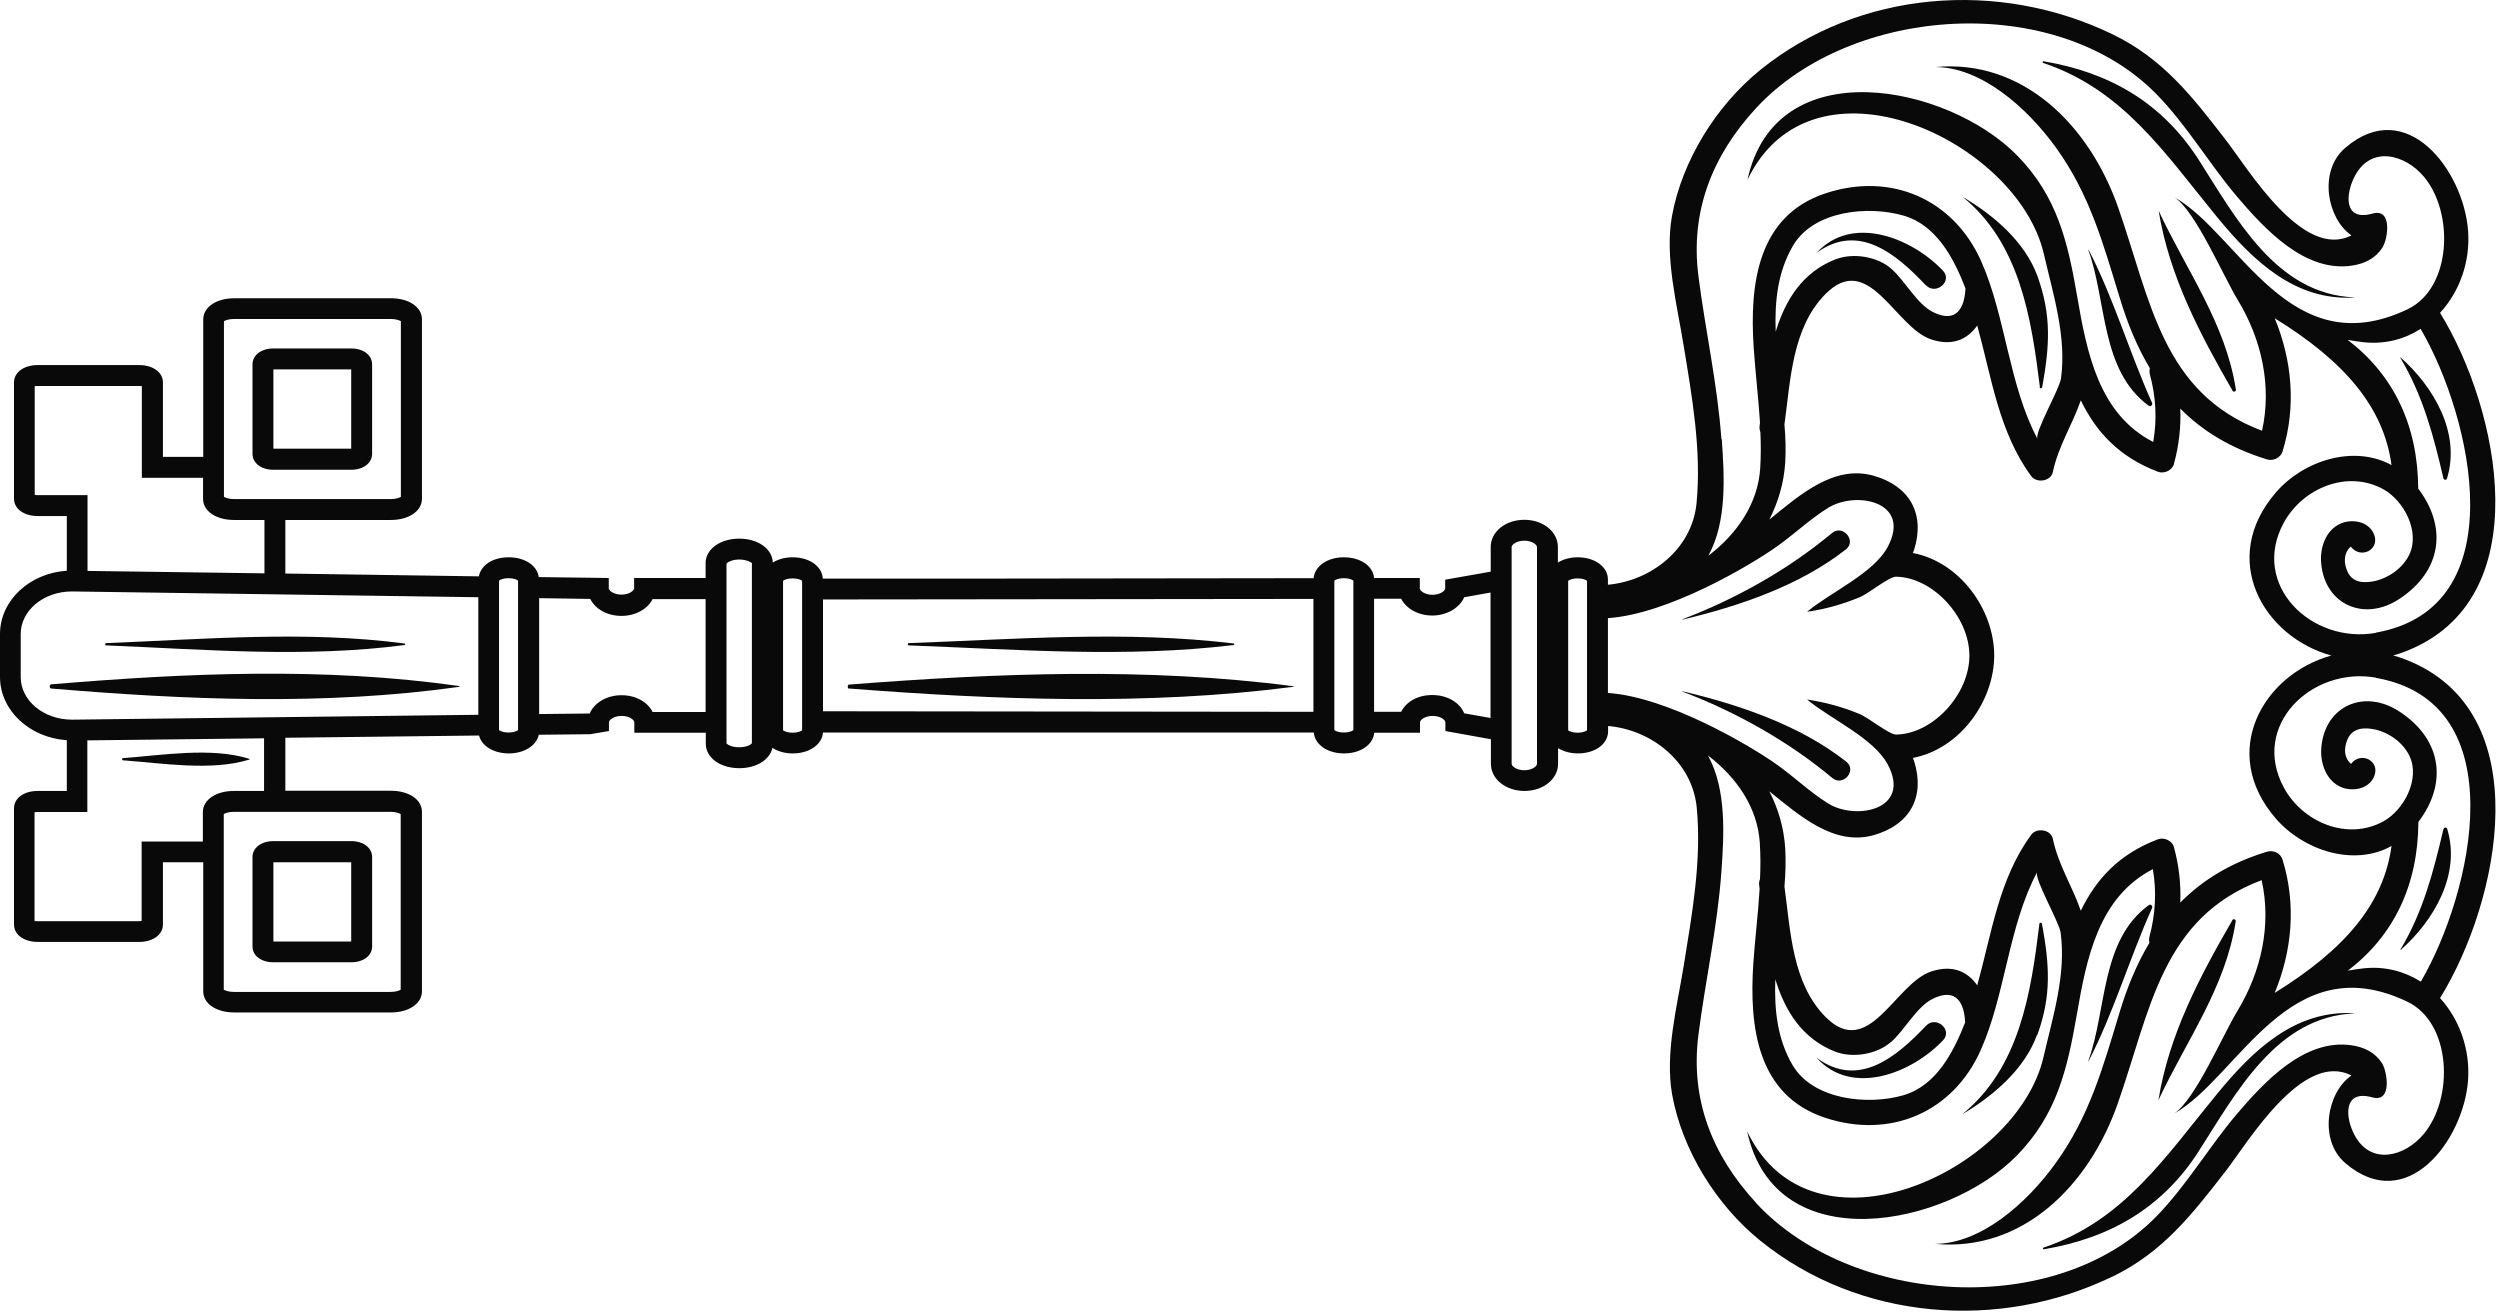 <?xml version="1.0" encoding="UTF-8"?> <svg xmlns="http://www.w3.org/2000/svg" width="95" height="50" viewBox="0 0 95 50" fill="none"><path d="M9.595 32.566V35.97C9.595 36.318 9.928 36.566 10.382 36.566H13.354C13.807 36.566 14.141 36.31 14.141 35.97V32.566C14.141 32.219 13.807 31.963 13.354 31.963H10.382C9.928 31.963 9.595 32.219 9.595 32.566ZM13.346 32.765V35.779H10.389V32.765H13.346Z" fill="#090909"></path><path d="M14.14 17.248V13.845C14.14 13.497 13.807 13.242 13.353 13.242H10.382C9.928 13.242 9.595 13.497 9.595 13.845V17.248C9.595 17.596 9.928 17.851 10.382 17.851H13.353C13.807 17.851 14.14 17.596 14.14 17.248ZM10.389 17.05V14.036H13.346V17.05H10.389Z" fill="#090909"></path><path d="M80.269 48.515C82.198 47.579 83.305 46.139 84.588 44.487C85.418 43.409 87.503 39.913 89.354 40.87C88.432 41.502 88.091 43.31 89.12 44.196C91.453 46.203 93.616 43.331 93.786 41.055C93.871 39.878 93.46 38.736 92.722 37.927C94.977 34.282 96.53 27.006 91.375 25.049C91.233 24.992 91.084 24.95 90.942 24.907C91.084 24.865 91.233 24.822 91.375 24.765C96.523 22.808 94.97 15.539 92.722 11.887C93.467 11.079 93.878 9.937 93.786 8.76C93.616 6.483 91.453 3.611 89.12 5.618C88.084 6.505 88.432 8.313 89.354 8.944C87.503 9.894 85.418 6.398 84.588 5.328C83.305 3.668 82.198 2.229 80.269 1.3C75.958 -0.785 70.653 -0.381 66.895 2.654C65.221 4.008 63.916 6.101 63.533 8.221C63.257 9.781 63.725 11.561 63.973 13.1C64.299 15.078 64.661 17.107 64.469 19.121C64.299 20.865 62.746 22.071 61.101 22.22V22.021C61.101 21.539 60.604 21.177 59.952 21.177C59.654 21.177 59.399 21.255 59.2 21.376V20.787C59.2 20.206 58.64 19.752 57.924 19.752C57.208 19.752 56.647 20.206 56.647 20.787V21.723L54.917 22.028V22.361C54.917 22.447 54.733 22.602 54.435 22.602C54.137 22.602 53.953 22.447 53.953 22.361V21.964H52.215C52.18 21.51 51.697 21.177 51.066 21.177C50.435 21.177 49.96 21.517 49.917 21.971L37.904 21.986H31.267C31.238 21.517 30.756 21.177 30.118 21.177C29.82 21.177 29.565 21.255 29.366 21.376C29.352 20.858 28.806 20.468 28.09 20.468C27.373 20.468 26.813 20.865 26.813 21.397V21.964H24.097V22.354C24.097 22.439 23.913 22.596 23.615 22.596C23.317 22.596 23.133 22.439 23.133 22.354V21.964L20.473 21.929C20.417 21.496 19.948 21.177 19.332 21.177C18.715 21.177 18.275 21.482 18.197 21.901L10.843 21.794V19.759H14.857C15.538 19.759 16.034 19.418 16.034 18.957V12.135C16.034 11.667 15.538 11.334 14.857 11.334H8.9C8.219 11.334 7.723 11.675 7.723 12.135V17.362H6.191V14.532C6.191 14.149 5.815 13.873 5.29 13.873H1.432C0.908 13.873 0.532 14.149 0.532 14.532V18.95C0.532 19.333 0.908 19.61 1.432 19.61H2.539V21.688C1.12 21.78 1.16396e-06 22.822 1.16396e-06 24.092V25.723C1.16396e-06 26.992 1.12 28.035 2.539 28.127V30.056H1.432C0.908 30.056 0.532 30.332 0.532 30.715V35.133C0.532 35.516 0.908 35.793 1.432 35.793H5.29C5.815 35.793 6.191 35.516 6.191 35.133V32.765H7.723V37.672C7.723 38.14 8.219 38.473 8.9 38.473L14.857 38.473C15.538 38.473 16.034 38.133 16.034 37.672V30.85C16.034 30.382 15.538 30.049 14.857 30.049H10.843V28.035L18.204 27.95C18.303 28.347 18.757 28.63 19.339 28.63C19.92 28.63 20.388 28.332 20.473 27.921L22.431 27.9L23.14 27.779V27.446C23.14 27.361 23.324 27.205 23.622 27.205C23.92 27.205 24.104 27.361 24.104 27.446V27.843H26.82V28.262C26.82 28.794 27.366 29.191 28.097 29.191C28.749 29.191 29.26 28.864 29.352 28.418C29.55 28.552 29.82 28.63 30.125 28.63C30.763 28.63 31.238 28.29 31.274 27.836H37.911H49.925C49.96 28.29 50.442 28.63 51.073 28.63C51.705 28.63 52.18 28.297 52.222 27.843H53.96V27.446C53.96 27.361 54.144 27.205 54.442 27.205C54.74 27.205 54.924 27.361 54.924 27.446V27.779L56.654 28.091V29.02C56.654 29.602 57.215 30.056 57.931 30.056C58.647 30.056 59.207 29.602 59.207 29.02V28.432C59.406 28.552 59.668 28.63 59.959 28.63C60.619 28.63 61.108 28.269 61.108 27.787V27.588C62.753 27.73 64.306 28.942 64.476 30.687C64.668 32.701 64.299 34.729 63.98 36.708C63.732 38.239 63.264 40.026 63.54 41.587C63.923 43.714 65.228 45.806 66.902 47.154C70.66 50.189 75.972 50.593 80.276 48.508L80.269 48.515ZM8.51 12.206C8.567 12.171 8.701 12.121 8.893 12.121H14.85C15.041 12.121 15.176 12.171 15.233 12.206V18.88C15.176 18.915 15.048 18.965 14.85 18.965H8.893C8.701 18.965 8.567 18.915 8.51 18.88V12.206ZM3.326 21.688V18.816H1.425C1.383 18.816 1.347 18.816 1.319 18.802V14.674C1.319 14.674 1.383 14.667 1.425 14.667H5.283C5.326 14.667 5.361 14.667 5.39 14.674V18.156H7.716V18.957C7.716 19.425 8.212 19.759 8.893 19.759H10.049V21.787L3.333 21.695L3.326 21.688ZM14.843 30.85C15.034 30.85 15.169 30.9 15.226 30.935V37.608C15.169 37.644 15.041 37.693 14.843 37.693L8.886 37.693C8.694 37.693 8.559 37.644 8.503 37.608V30.935C8.559 30.9 8.694 30.85 8.886 30.85H14.843ZM10.042 30.056H8.886C8.205 30.056 7.709 30.396 7.709 30.857V31.978H5.382V34.992C5.382 34.992 5.319 35.006 5.276 35.006H1.418C1.376 35.006 1.34 35.006 1.312 34.992V30.864C1.312 30.864 1.376 30.857 1.418 30.857H3.319V28.134L10.034 28.056V30.063L10.042 30.056ZM90.282 25.758C95.615 26.694 93.956 33.928 91.992 37.303C91.382 36.92 90.658 36.715 89.85 36.793C89.637 36.814 89.424 36.849 89.219 36.885C90.963 35.552 91.885 33.644 91.899 31.233C92.992 29.8 92.828 28.12 91.183 27.042C89.85 26.163 88.354 26.815 88.212 28.389C88.155 28.985 88.389 29.673 88.971 29.914C89.375 30.084 89.999 29.999 90.212 29.517C90.474 28.921 89.715 28.531 89.339 29.027C89.339 29.027 88.942 28.744 89.198 28.113C89.311 27.822 89.552 27.687 89.857 27.68C90.538 27.666 91.268 28.113 91.559 28.723C91.977 29.595 91.353 30.772 90.58 31.205C89.219 31.963 87.51 31.261 86.786 29.928C85.51 27.567 87.85 25.319 90.29 25.751L90.282 25.758ZM88.602 24.907C86.006 25.616 84.29 28.574 86.481 31.105C87.538 32.325 89.453 32.942 90.878 32.148C90.58 34.332 89.134 36.062 86.439 37.729C87.091 36.147 87.269 34.396 86.737 32.666C86.659 32.41 86.375 32.29 86.134 32.368C84.765 32.786 83.702 33.438 82.851 34.297C82.879 33.594 82.801 32.892 82.609 32.19C82.546 31.949 82.241 31.807 82.007 31.892C80.51 32.453 79.638 33.431 79.071 34.608C78.752 33.687 78.213 32.864 78.007 31.871C77.936 31.524 77.397 31.439 77.192 31.715C75.958 33.382 75.681 35.481 75.135 37.445C74.773 36.92 74.192 36.644 73.376 36.92C72.008 37.381 71.015 40.296 69.37 38.644C68.1 37.36 68.043 35.389 67.809 33.687C67.852 33.19 67.866 32.701 67.838 32.233C67.788 31.453 67.575 30.73 67.235 30.07C68.412 31.02 69.703 32.155 71.199 31.736C72.575 31.346 73.163 30.29 72.738 28.928C72.724 28.886 72.703 28.843 72.688 28.801C74.483 28.46 75.78 26.638 75.78 24.907C75.78 23.177 74.483 21.354 72.688 21.014C72.703 20.971 72.724 20.929 72.738 20.886C73.163 19.525 72.568 18.468 71.199 18.078C69.703 17.653 68.412 18.787 67.235 19.745C67.568 19.085 67.788 18.362 67.838 17.582C67.866 17.114 67.852 16.624 67.809 16.128C68.043 14.426 68.1 12.454 69.37 11.171C71.015 9.519 72.008 12.433 73.376 12.894C74.192 13.171 74.766 12.894 75.135 12.369C75.681 14.341 75.958 16.433 77.192 18.099C77.397 18.369 77.929 18.291 78.007 17.943C78.213 16.958 78.752 16.135 79.071 15.213C79.638 16.39 80.51 17.362 82.007 17.929C82.241 18.014 82.546 17.872 82.609 17.631C82.801 16.929 82.879 16.227 82.851 15.525C83.695 16.383 84.765 17.029 86.134 17.454C86.375 17.532 86.659 17.404 86.737 17.156C87.269 15.426 87.091 13.674 86.439 12.093C89.134 13.759 90.58 15.49 90.878 17.674C89.446 16.887 87.531 17.497 86.481 18.716C84.297 21.248 86.006 24.205 88.602 24.914V24.907ZM71.866 39.594C72.383 39.133 72.837 38.254 73.44 37.956C74.348 37.509 74.646 38.126 74.674 38.856C74.227 39.991 73.575 41.26 72.32 41.622C70.986 42.005 68.909 41.806 68.121 40.48C67.54 39.495 67.419 38.374 67.462 37.211C67.831 38.417 68.476 39.466 69.738 39.963C70.398 40.218 71.32 40.069 71.859 39.594H71.866ZM69.752 9.852C68.49 10.348 67.845 11.398 67.476 12.604C67.434 11.447 67.554 10.32 68.136 9.334C68.916 8.001 70.993 7.802 72.334 8.193C73.589 8.554 74.249 9.824 74.688 10.958C74.653 11.689 74.355 12.306 73.454 11.859C72.852 11.561 72.398 10.682 71.88 10.221C71.348 9.746 70.419 9.597 69.76 9.852H69.752ZM90.282 24.049C87.843 24.482 85.503 22.234 86.779 19.872C87.503 18.539 89.212 17.837 90.573 18.596C91.353 19.028 91.97 20.206 91.552 21.078C91.261 21.688 90.524 22.134 89.85 22.12C89.545 22.12 89.304 21.979 89.19 21.688C88.935 21.057 89.332 20.766 89.332 20.773C89.708 21.269 90.467 20.879 90.204 20.284C89.992 19.801 89.368 19.716 88.963 19.887C88.382 20.128 88.148 20.808 88.205 21.411C88.347 22.985 89.85 23.638 91.176 22.759C92.821 21.674 92.984 20 91.892 18.567C91.878 16.156 90.956 14.249 89.212 12.915C89.424 12.951 89.63 12.986 89.843 13.008C90.651 13.086 91.375 12.887 91.984 12.497C93.949 15.873 95.608 23.106 90.275 24.042L90.282 24.049ZM65.412 16.674C65.263 14.596 64.803 12.554 64.54 10.49C64.228 8.044 65.051 5.93 66.731 4.108C70.348 0.193 78.113 -0.346 81.957 3.59C83.099 4.76 83.943 6.214 84.999 7.462C86.056 8.703 87.581 10.363 89.375 10.093C89.85 10.022 90.261 9.824 90.531 9.412C90.736 9.1 90.928 7.902 90.162 8.114C89.034 8.434 89.127 7.349 89.495 6.668C90.119 5.519 91.396 5.874 92.105 6.71C93.268 8.093 93.162 10.951 91.488 11.752C86.999 13.894 85.099 8.895 82.631 7.498C83.432 8.022 84.468 10.462 85.035 11.398C85.935 12.88 86.34 14.66 85.957 16.369C82.163 14.937 81.73 11.433 80.496 7.902C79.39 4.725 76.844 2.236 73.539 2.548C75.263 2.548 77.007 4.058 78.128 5.611C79.411 7.391 79.915 9.242 80.546 11.306C80.844 12.299 81.219 13.199 81.695 13.993C81.68 14.064 81.673 14.135 81.695 14.227C81.929 15.085 81.971 15.937 81.822 16.795C79.759 15.731 79.305 13.433 78.929 11.242C78.574 9.178 78.17 7.462 76.66 5.916C74.022 3.214 67.469 1.881 66.405 6.831C68.866 1.697 76.667 5.313 77.667 9.653C78.021 11.185 78.532 12.781 78.319 14.376C78.269 14.774 77.298 16.44 77.426 16.681C76.334 14.632 76.22 12.036 75.284 9.923C74.227 7.554 71.837 6.526 69.362 7.349C66.781 8.207 66.483 10.809 66.639 13.192C66.703 14.142 66.817 15.1 66.88 16.057C66.88 16.093 66.866 16.135 66.866 16.171C66.852 16.27 66.866 16.348 66.895 16.419C66.916 16.88 66.916 17.334 66.888 17.794C66.802 19.149 65.994 20.298 64.916 21.12C65.632 19.83 65.526 18.078 65.427 16.688L65.412 16.674ZM31.274 27.028V22.78L49.91 22.759V27.049L31.274 27.028ZM50.705 22.064C50.747 22.028 50.868 21.971 51.066 21.971C51.265 21.971 51.385 22.028 51.428 22.064V27.744C51.385 27.779 51.265 27.836 51.066 27.836C50.868 27.836 50.747 27.779 50.705 27.744V22.064ZM19.686 22.064V27.744C19.644 27.779 19.523 27.836 19.325 27.836C19.126 27.836 19.005 27.779 18.963 27.744V22.064C19.005 22.028 19.126 21.971 19.325 21.971C19.523 21.971 19.644 22.028 19.686 22.064ZM0.787 25.723V24.092C0.787 23.198 1.659 22.475 2.73 22.475L18.176 22.695V27.162L2.737 27.347C1.659 27.347 0.787 26.623 0.787 25.73V25.723ZM24.799 27.056C24.608 26.673 24.161 26.418 23.615 26.418C23.069 26.418 22.579 26.701 22.409 27.113L20.488 27.134V22.73L22.431 22.759C22.615 23.142 23.076 23.404 23.615 23.404C24.154 23.404 24.608 23.142 24.799 22.766H26.813V27.056H24.799ZM27.607 28.255V21.425C27.629 21.376 27.799 21.262 28.09 21.262C28.38 21.262 28.558 21.376 28.572 21.397V28.24C28.551 28.29 28.38 28.396 28.09 28.396C27.799 28.396 27.643 28.297 27.607 28.247V28.255ZM30.118 27.843C29.926 27.843 29.806 27.787 29.756 27.751V22.071C29.799 22.035 29.919 21.979 30.118 21.979C30.316 21.979 30.437 22.035 30.48 22.071V27.751C30.437 27.787 30.316 27.843 30.118 27.843ZM55.64 27.106C55.47 26.694 54.995 26.411 54.428 26.411C53.86 26.411 53.435 26.673 53.243 27.049H52.215V22.752H53.243C53.435 23.127 53.889 23.39 54.428 23.39C54.967 23.39 55.463 23.106 55.64 22.695L56.64 22.517V27.283L55.64 27.106ZM58.406 29.027C58.406 29.113 58.222 29.269 57.924 29.269C57.626 29.269 57.442 29.113 57.442 29.027V20.787C57.442 20.702 57.626 20.546 57.924 20.546C58.222 20.546 58.406 20.702 58.406 20.787V29.027ZM60.307 27.751C60.264 27.787 60.144 27.843 59.952 27.843C59.761 27.843 59.633 27.787 59.59 27.751V22.071C59.633 22.035 59.753 21.979 59.952 21.979C60.151 21.979 60.264 22.035 60.307 22.071V27.751ZM61.101 26.326V23.489C63.37 23.34 66.498 21.496 67.533 20.759C68.199 20.284 68.774 19.73 69.469 19.298C70.518 18.645 72.646 19.05 71.738 20.773C71.206 21.787 69.547 22.51 68.668 23.248C69.362 23.149 70.015 22.964 70.667 22.695C71.001 22.56 71.788 21.908 72.05 21.915C73.447 21.936 74.837 23.439 74.837 24.914C74.837 26.389 73.447 27.893 72.05 27.914C71.788 27.914 71.001 27.269 70.667 27.134C70.022 26.865 69.362 26.687 68.668 26.581C69.547 27.318 71.199 28.042 71.738 29.056C72.646 30.779 70.511 31.183 69.469 30.531C68.774 30.098 68.199 29.538 67.533 29.063C66.498 28.325 63.37 26.482 61.101 26.333V26.326ZM66.731 45.707C65.051 43.884 64.228 41.771 64.54 39.324C64.803 37.261 65.263 35.218 65.412 33.141C65.512 31.751 65.618 29.999 64.902 28.708C65.98 29.531 66.788 30.673 66.873 32.034C66.902 32.495 66.902 32.949 66.88 33.41C66.852 33.481 66.831 33.559 66.852 33.658C66.852 33.694 66.859 33.736 66.866 33.772C66.809 34.729 66.689 35.679 66.625 36.63C66.469 39.012 66.767 41.615 69.348 42.473C71.83 43.296 74.22 42.267 75.27 39.899C76.206 37.793 76.319 35.19 77.411 33.141C77.284 33.375 78.255 35.048 78.305 35.445C78.518 37.041 78.007 38.63 77.653 40.168C76.653 44.508 68.852 48.125 66.391 42.991C67.455 47.941 74.007 46.608 76.645 43.906C78.156 42.36 78.553 40.644 78.915 38.58C79.291 36.389 79.745 34.098 81.808 33.027C81.957 33.885 81.907 34.736 81.68 35.594C81.659 35.679 81.659 35.757 81.68 35.821C81.205 36.615 80.829 37.516 80.532 38.509C79.908 40.572 79.397 42.423 78.113 44.203C76.993 45.757 75.249 47.267 73.525 47.267C76.83 47.579 79.376 45.09 80.482 41.913C81.716 38.381 82.148 34.871 85.942 33.446C86.326 35.155 85.921 36.935 85.021 38.417C84.453 39.353 83.418 41.792 82.617 42.317C85.084 40.92 86.985 35.92 91.474 38.062C93.155 38.864 93.261 41.721 92.091 43.104C91.382 43.948 90.105 44.296 89.481 43.147C89.112 42.473 89.027 41.388 90.148 41.7C90.914 41.913 90.715 40.714 90.517 40.402C90.247 39.984 89.836 39.792 89.361 39.721C87.567 39.459 86.042 41.111 84.985 42.352C83.928 43.601 83.085 45.054 81.943 46.224C78.099 50.153 70.334 49.621 66.717 45.7L66.731 45.707Z" fill="#090909"></path><path d="M32.252 26.163C37.84 26.595 43.57 26.822 49.151 26.099C49.158 26.099 49.151 26.077 49.151 26.077C43.57 25.347 37.847 25.581 32.259 26.014C32.203 26.014 32.196 26.163 32.259 26.17L32.252 26.163Z" fill="#090909"></path><path d="M34.522 24.524C38.635 24.68 42.79 25.007 46.889 24.51C46.91 24.51 46.903 24.453 46.889 24.453C42.79 23.957 38.635 24.29 34.522 24.439C34.493 24.439 34.486 24.517 34.522 24.524Z" fill="#090909"></path><path d="M17.452 26.07C12.325 25.34 7.07 25.574 1.936 26.006C1.879 26.006 1.872 26.155 1.936 26.163C7.07 26.595 12.332 26.822 17.459 26.099V26.077L17.452 26.07Z" fill="#090909"></path><path d="M15.374 24.453C11.609 23.957 7.793 24.29 4.021 24.439C3.992 24.439 3.985 24.517 4.021 24.524C7.793 24.68 11.616 25.007 15.381 24.51C15.403 24.51 15.396 24.453 15.381 24.453H15.374Z" fill="#090909"></path><path d="M4.681 28.893C6.163 28.999 8.035 29.311 9.474 28.864C9.489 28.864 9.489 28.843 9.474 28.836C8.035 28.382 6.163 28.701 4.673 28.808C4.624 28.808 4.631 28.893 4.673 28.893H4.681Z" fill="#090909"></path><path d="M84.829 14.844C84.872 14.915 84.978 14.88 84.964 14.802C84.574 12.284 83.085 10.277 82.028 8.008C82.432 10.49 83.602 12.703 84.836 14.844H84.829Z" fill="#090909"></path><path d="M84.262 8.264C85.602 9.895 87.205 11.441 89.46 11.306C89.46 11.306 89.46 11.306 89.46 11.299C86.496 11.185 84.964 8.278 83.546 6.065C82.163 3.916 80.184 2.753 77.653 2.328C77.617 2.328 77.603 2.385 77.639 2.392C80.695 3.406 82.305 5.881 84.255 8.256L84.262 8.264Z" fill="#090909"></path><path d="M81.652 15.419C81.723 15.468 81.808 15.383 81.78 15.312C80.922 13.405 80.326 11.348 79.369 9.497C79.369 9.49 79.355 9.497 79.355 9.497C80.064 11.44 79.816 14.078 81.652 15.419Z" fill="#090909"></path><path d="M77.504 14.717C77.504 14.773 77.589 14.759 77.603 14.717C77.886 13.156 77.964 11.993 77.425 10.497C76.95 9.185 75.745 8.164 74.582 7.483C76.759 9.249 77.192 12.093 77.518 14.724L77.504 14.717Z" fill="#090909"></path><path d="M73.185 10.838C73.561 11.235 74.213 10.682 73.83 10.284C72.646 9.036 70.384 8.136 69.036 9.604C70.632 8.441 72.071 9.667 73.178 10.838H73.185Z" fill="#090909"></path><path d="M69.625 20.248C67.951 21.645 65.966 22.759 63.93 23.532C63.923 23.532 63.93 23.546 63.93 23.546C66.086 23.035 68.391 22.255 70.15 20.872C70.561 20.546 70.022 19.915 69.618 20.255L69.625 20.248Z" fill="#090909"></path><path d="M84.829 34.97C83.588 37.112 82.418 39.325 82.021 41.806C83.085 39.53 84.574 37.53 84.957 35.013C84.971 34.928 84.865 34.899 84.822 34.97H84.829Z" fill="#090909"></path><path d="M83.553 43.742C84.971 41.537 86.503 38.629 89.467 38.509V38.502C87.212 38.367 85.609 39.913 84.269 41.544C82.312 43.92 80.709 46.395 77.653 47.409C77.617 47.423 77.624 47.48 77.667 47.473C80.198 47.047 82.184 45.884 83.56 43.735L83.553 43.742Z" fill="#090909"></path><path d="M81.78 34.502C81.816 34.424 81.723 34.339 81.652 34.396C79.816 35.736 80.064 38.367 79.355 40.317C79.355 40.324 79.362 40.331 79.369 40.317C80.326 38.466 80.922 36.41 81.78 34.502Z" fill="#090909"></path><path d="M77.419 39.324C77.965 37.828 77.879 36.658 77.596 35.105C77.589 35.055 77.504 35.041 77.497 35.105C77.177 37.736 76.745 40.58 74.561 42.345C75.724 41.657 76.929 40.643 77.404 39.331L77.419 39.324Z" fill="#090909"></path><path d="M69.043 40.211C70.391 41.679 72.653 40.778 73.837 39.53C74.213 39.133 73.568 38.58 73.192 38.977C72.086 40.14 70.646 41.374 69.05 40.211H69.043Z" fill="#090909"></path><path d="M70.157 28.942C68.398 27.56 66.093 26.779 63.937 26.269C63.93 26.269 63.923 26.283 63.937 26.283C65.973 27.056 67.958 28.169 69.632 29.567C70.036 29.9 70.575 29.276 70.164 28.95L70.157 28.942Z" fill="#090909"></path><path d="M91.212 13.596C92.077 15.043 92.474 16.561 92.85 18.177C92.864 18.241 92.963 18.256 92.985 18.185C93.516 16.461 92.481 14.695 91.219 13.582C91.219 13.582 91.205 13.582 91.205 13.589L91.212 13.596Z" fill="#090909"></path><path d="M92.85 31.51C92.467 33.134 92.077 34.651 91.212 36.091C91.212 36.091 91.212 36.105 91.226 36.098C92.488 34.984 93.523 33.219 92.992 31.495C92.97 31.424 92.871 31.439 92.857 31.503L92.85 31.51Z" fill="#090909"></path></svg> 